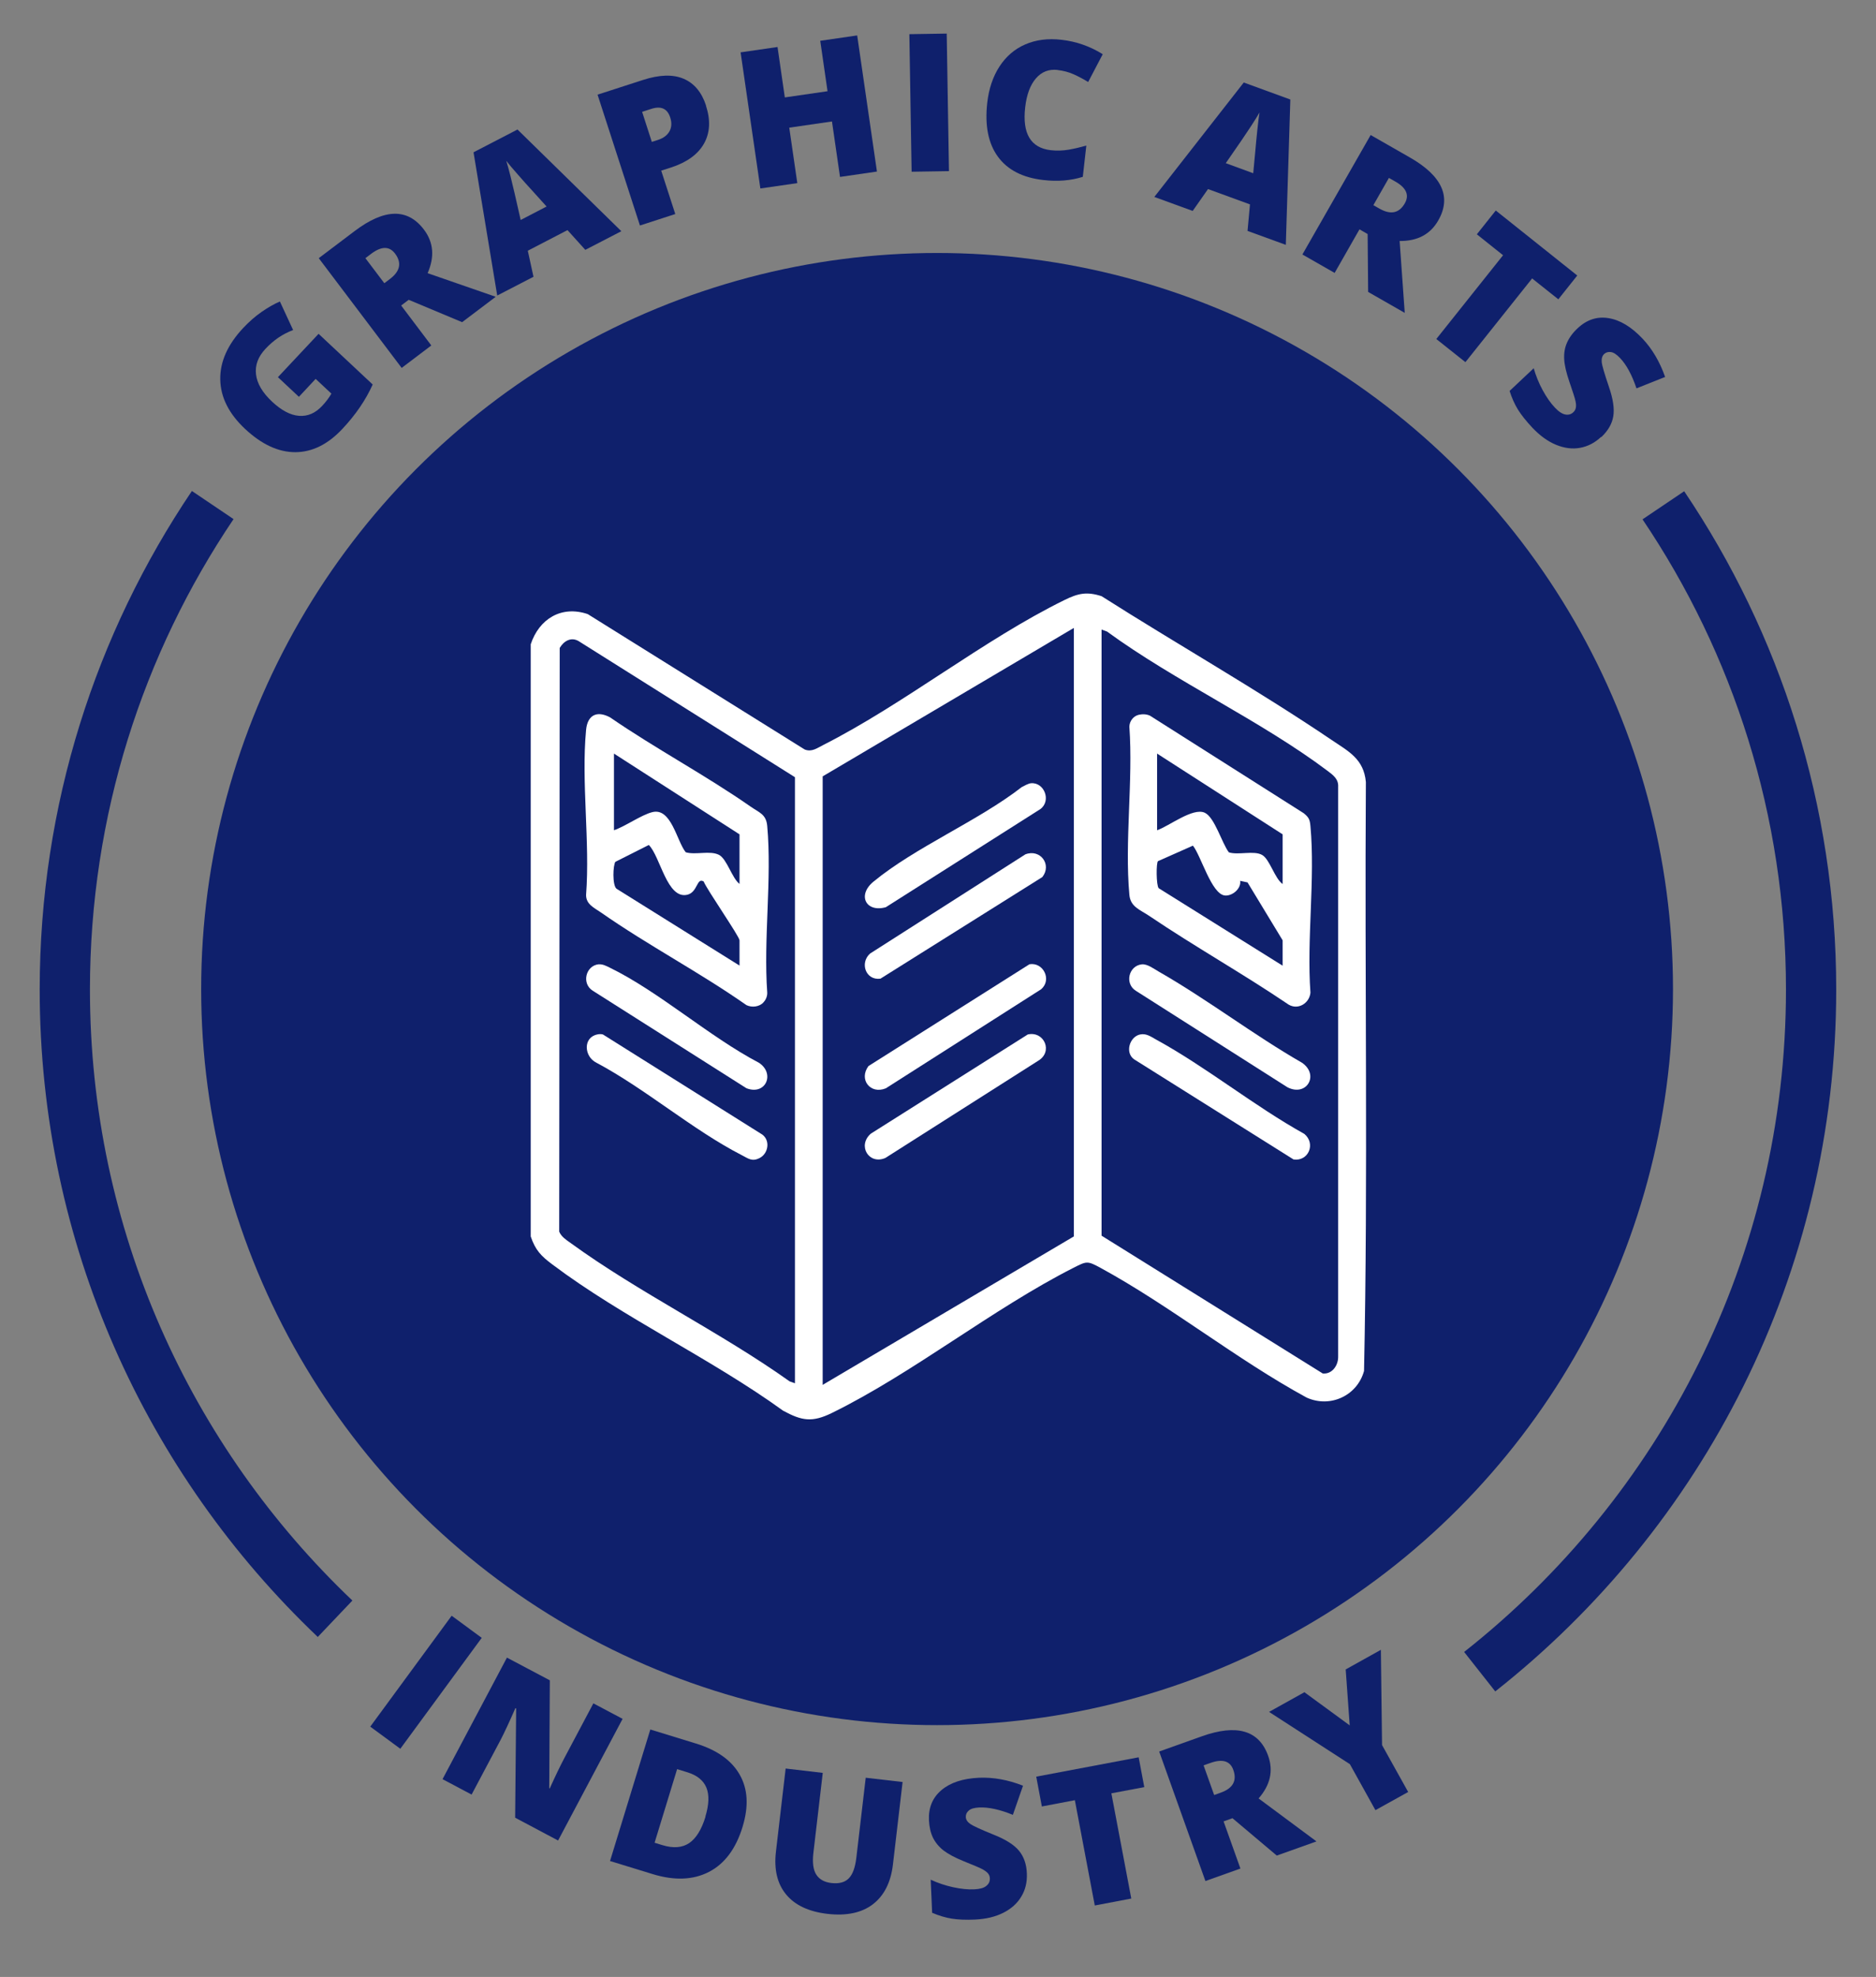 <?xml version="1.0" encoding="UTF-8"?>
<svg id="Capa_1" data-name="Capa 1" xmlns="http://www.w3.org/2000/svg" viewBox="0 0 224 236">
  <rect x="0" y="0" width="224" height="236" fill="#808080" stroke="none"/>
  <defs>
    <style>
      .cls-1 {
        fill: none;
        stroke: #0f206c;
        stroke-miterlimit: 10;
        stroke-width: 6px;
      }

      .cls-2 {
        fill: #fff;
      }

      .cls-3 {
        fill: #0f206c;
      }
    </style>
  </defs>
  <g>
    <circle class="cls-3" cx="111.89" cy="118.07" r="87.87"/>
    <g>
      <g>
        <path class="cls-1" d="M40.01,193.24C20.13,174.33,7.74,147.67,7.74,118.13c0-21.41,6.51-41.31,17.66-57.84"/>
        <path class="cls-1" d="M198.61,60.32c11.14,16.52,17.64,36.41,17.64,57.81,0,33.01-15.46,62.41-39.57,81.43"/>
      </g>
      <g>
        <g>
          <path class="cls-3" d="M33.19,45.02l4.85-5.17,6.46,6.05c-.83,1.85-2.04,3.62-3.62,5.3-1.73,1.85-3.6,2.77-5.62,2.78-2.02,0-4.01-.92-6-2.78-1.93-1.81-2.92-3.77-2.96-5.89-.04-2.11.87-4.16,2.73-6.15.71-.75,1.44-1.4,2.21-1.93s1.5-.95,2.18-1.24l1.58,3.41c-1.24.46-2.34,1.21-3.3,2.24-.89.95-1.26,1.96-1.13,3.06.13,1.09.77,2.17,1.91,3.24,1.12,1.05,2.19,1.62,3.22,1.7,1.03.08,1.95-.31,2.77-1.19.45-.48.82-.97,1.1-1.46l-1.88-1.76-2,2.14-2.5-2.34Z"/>
          <path class="cls-3" d="M47.9,36.47l3.6,4.77-3.54,2.68-9.9-13.1,4.29-3.24c3.56-2.69,6.32-2.75,8.27-.17,1.15,1.52,1.29,3.25.44,5.2l8.13,2.82-4.01,3.03-6.38-2.67-.9.68ZM45.89,33.81l.66-.5c1.24-.93,1.44-1.95.62-3.04-.68-.9-1.63-.89-2.84.02l-.7.53,2.26,2.99Z"/>
          <path class="cls-3" d="M69.89,29.83l-2.13-2.36-4.74,2.46.68,3.11-4.33,2.24-2.83-17.1,5.25-2.72,12.4,12.14-4.31,2.23ZM65.27,24.66l-1.87-2.07c-.42-.46-.96-1.05-1.6-1.79-.65-.74-1.1-1.27-1.35-1.6.12.37.29.99.51,1.86s.63,2.6,1.21,5.2l3.1-1.61Z"/>
          <path class="cls-3" d="M84.29,12.6c.57,1.75.49,3.26-.23,4.54-.72,1.28-2.03,2.23-3.92,2.85l-1.19.38,1.68,5.18-4.22,1.37-5.06-15.62,5.41-1.75c1.97-.64,3.59-.69,4.86-.15,1.27.54,2.16,1.61,2.68,3.19ZM77.83,16.94l.77-.25c.63-.21,1.08-.55,1.34-1.02s.29-1.03.08-1.66c-.34-1.05-1.1-1.39-2.26-1.01l-1.09.35,1.16,3.59Z"/>
          <path class="cls-3" d="M104.71,20.48l-4.41.64-.96-6.62-5.1.74.96,6.62-4.41.64-2.36-16.25,4.41-.64.87,6.02,5.1-.74-.87-6.02,4.41-.64,2.36,16.25Z"/>
          <path class="cls-3" d="M108.85,20.5l-.27-16.42,4.46-.07.27,16.42-4.46.07Z"/>
          <path class="cls-3" d="M126.29,8.35c-1.05-.12-1.92.22-2.6,1.01-.68.79-1.11,1.94-1.28,3.45-.36,3.14.66,4.84,3.05,5.12.72.08,1.43.06,2.13-.06.7-.12,1.41-.29,2.12-.49l-.42,3.73c-1.43.45-3,.58-4.72.38-2.46-.28-4.27-1.21-5.42-2.79-1.15-1.58-1.57-3.72-1.27-6.42.19-1.69.68-3.14,1.46-4.34s1.81-2.09,3.08-2.64c1.27-.55,2.72-.74,4.33-.55,1.76.2,3.4.77,4.92,1.72l-1.74,3.32c-.57-.35-1.15-.66-1.73-.92-.58-.26-1.22-.43-1.91-.51Z"/>
          <path class="cls-3" d="M148.96,27.57l.29-3.17-5.01-1.83-1.83,2.61-4.58-1.67,10.68-13.66,5.56,2.03-.54,17.35-4.56-1.66ZM149.64,20.67l.26-2.77c.05-.62.13-1.42.23-2.39.1-.97.19-1.67.26-2.08-.19.34-.53.88-1.02,1.64s-1.49,2.23-3.01,4.41l3.28,1.2Z"/>
          <path class="cls-3" d="M162.32,27.39l-2.96,5.19-3.85-2.2,8.15-14.26,4.67,2.67c3.87,2.21,5.01,4.73,3.4,7.53-.94,1.65-2.48,2.47-4.61,2.45l.61,8.58-4.37-2.5-.06-6.91-.97-.56ZM163.98,24.49l.72.41c1.35.77,2.36.56,3.04-.63.56-.98.18-1.85-1.14-2.6l-.76-.43-1.86,3.26Z"/>
          <path class="cls-3" d="M174.97,43.23l-3.47-2.76,7.97-10-3.13-2.5,2.26-2.84,9.73,7.76-2.26,2.84-3.13-2.49-7.97,10Z"/>
          <path class="cls-3" d="M191.17,52.16c-.74.7-1.58,1.13-2.5,1.3-.93.17-1.89.04-2.87-.36-.99-.41-1.93-1.09-2.83-2.04-.75-.8-1.32-1.52-1.72-2.16-.4-.65-.73-1.39-1-2.23l2.88-2.71c.26.91.62,1.79,1.07,2.62.45.83.94,1.53,1.46,2.08.45.48.87.75,1.24.82.38.07.7-.02.96-.27.16-.15.26-.33.3-.54.04-.21.03-.47-.04-.78-.06-.32-.31-1.09-.73-2.31-.38-1.11-.59-2.02-.62-2.72-.04-.7.07-1.35.33-1.94s.67-1.17,1.26-1.72c1.1-1.04,2.34-1.45,3.71-1.22,1.37.22,2.71,1.03,4.04,2.43,1.17,1.24,2.07,2.77,2.71,4.59l-3.42,1.36c-.54-1.6-1.19-2.81-1.96-3.62-.4-.42-.76-.66-1.08-.71-.33-.05-.6.03-.82.23-.23.22-.33.54-.29.96s.33,1.39.85,2.93c.51,1.47.68,2.65.53,3.55-.15.9-.63,1.73-1.44,2.49Z"/>
        </g>
        <g>
          <path class="cls-3" d="M44.21,206.12l9.72-13.24,3.59,2.64-9.72,13.24-3.59-2.64Z"/>
          <path class="cls-3" d="M66.65,219.72l-5.14-2.73.12-13.03-.09-.05c-.73,1.67-1.32,2.93-1.76,3.78l-3.47,6.54-3.47-1.84,7.69-14.51,5.12,2.71-.07,12.88.06.03c.68-1.51,1.26-2.71,1.73-3.6l3.48-6.56,3.49,1.85-7.69,14.5Z"/>
          <path class="cls-3" d="M88.67,218.07c-.8,2.62-2.14,4.42-4.02,5.39s-4.12,1.06-6.73.26l-5.08-1.56,4.81-15.7,5.43,1.67c2.52.77,4.27,2.01,5.24,3.72.98,1.71,1.09,3.78.35,6.21ZM84.22,216.87c.44-1.44.48-2.59.13-3.46-.36-.87-1.11-1.48-2.27-1.84l-1.23-.38-2.69,8.79.95.29c1.29.39,2.35.31,3.18-.25.83-.56,1.48-1.62,1.95-3.15Z"/>
          <path class="cls-3" d="M107.77,212.75l-1.15,9.82c-.25,2.13-1.05,3.72-2.39,4.75s-3.16,1.41-5.43,1.15c-2.22-.26-3.87-1.03-4.93-2.31s-1.47-2.98-1.22-5.12l1.16-9.92,4.43.52-1.12,9.57c-.13,1.15-.02,2.01.35,2.58.37.57.98.91,1.82,1,.9.1,1.58-.08,2.05-.55.47-.47.77-1.29.91-2.47l1.12-9.55,4.41.51Z"/>
          <path class="cls-3" d="M122.61,223.66c.04,1.02-.17,1.93-.66,2.74-.48.81-1.2,1.46-2.15,1.94-.95.48-2.08.75-3.39.81-1.09.05-2.01.01-2.76-.11-.75-.12-1.53-.35-2.35-.7l-.17-3.95c.86.4,1.76.7,2.68.9s1.77.29,2.53.25c.66-.03,1.14-.16,1.43-.41.3-.24.44-.54.42-.9,0-.22-.08-.42-.21-.58-.13-.16-.34-.32-.62-.48-.28-.16-1.02-.48-2.23-.96-1.09-.44-1.91-.88-2.47-1.31-.55-.43-.97-.94-1.26-1.52-.28-.58-.44-1.27-.48-2.08-.07-1.51.43-2.71,1.5-3.61s2.55-1.38,4.48-1.47c1.7-.07,3.45.24,5.25.95l-1.21,3.48c-1.56-.64-2.9-.93-4.02-.88-.58.03-.99.14-1.24.36-.25.21-.37.47-.36.77.01.32.19.6.54.84.34.24,1.27.66,2.77,1.27,1.44.57,2.45,1.21,3.04,1.92.58.71.9,1.61.94,2.72Z"/>
          <path class="cls-3" d="M135.08,226.64l-4.36.83-2.38-12.57-3.94.75-.67-3.56,12.23-2.31.67,3.56-3.93.74,2.38,12.57Z"/>
          <path class="cls-3" d="M146.1,217.43l2.01,5.63-4.18,1.49-5.52-15.46,5.07-1.81c4.2-1.5,6.85-.73,7.94,2.32.64,1.79.26,3.49-1.14,5.09l6.91,5.13-4.74,1.69-5.29-4.46-1.06.38ZM144.98,214.28l.78-.28c1.46-.52,1.96-1.43,1.5-2.72-.38-1.06-1.29-1.34-2.72-.83l-.83.29,1.26,3.53Z"/>
          <path class="cls-3" d="M161.16,205.98l-.48-6.69,4.2-2.34.14,11.37,3.12,5.6-3.91,2.17-3.05-5.49-9.65-6.24,4.22-2.35,5.41,3.96Z"/>
        </g>
      </g>
    </g>
  </g>
  <path class="cls-2" d="M63.37,147.6v-70.69c1-3.02,3.66-4.67,6.81-3.6l25.9,16.16c.85.34,1.49-.17,2.21-.53,9.68-4.91,19.15-12.57,28.83-17.32,1.61-.79,2.65-1.02,4.41-.45,9.06,5.76,18.54,11.13,27.45,17.15,2.04,1.38,3.86,2.27,4.11,5.04-.16,23.42.27,46.9-.22,70.3-.81,2.95-4.03,4.45-6.85,3.18-8.38-4.56-16.3-10.96-24.62-15.49-1.59-.87-1.66-.79-3.23,0-9.68,4.91-19.15,12.57-28.83,17.32-2.37,1.16-3.59.95-5.84-.27-8.59-6.22-19.14-11.13-27.54-17.45-1.34-1-2.04-1.71-2.59-3.35ZM128.22,147.6v-72.64l-29.99,17.72v72.64l29.99-17.72ZM131.53,75.16v72.35l26.41,16.45c1.13.11,1.87-.98,1.84-2.04v-67.98c.06-.92-.58-1.4-1.23-1.89-7.99-6.02-18.21-10.7-26.37-16.66l-.64-.23ZM94.92,165.13v-72.35l-25.82-16.24c-.91-.54-1.78-.02-2.27.81l-.06,69.68c.27.63.84.98,1.37,1.36,8.13,5.91,17.89,10.64,26.14,16.51l.64.23Z"/>
  <path class="cls-2" d="M122.72,123.49c1.97-.44,3.07,2.09,1.21,3.16l-18.21,11.58c-1.97.86-3.38-1.47-1.74-2.9l18.74-11.84Z"/>
  <path class="cls-2" d="M124.46,104.7l-19.33,12.13c-1.76.24-2.5-1.88-1.24-3l18.54-11.84c1.78-.69,3.2,1.22,2.03,2.71Z"/>
  <path class="cls-2" d="M122.92,115.11c1.65-.28,2.71,1.85,1.4,2.98l-18.55,11.83c-1.86.76-3.26-1.07-2.07-2.66l19.22-12.15Z"/>
  <path class="cls-2" d="M123.11,93.5c1.58-.13,2.44,2.09,1.12,3.08l-18.46,11.72c-2.37.66-3.44-1.43-1.49-3.04,4.99-4.12,12.49-7.24,17.72-11.3.32-.16.77-.43,1.11-.46Z"/>
  <path class="cls-2" d="M135.96,85.33c.45-.1.94-.09,1.36.11l18.35,11.64c.61.5.73.75.8,1.54.58,6.3-.46,13.48,0,19.88-.12,1.26-1.46,2.1-2.6,1.43-5.45-3.69-11.21-6.92-16.66-10.6-1.1-.74-2.23-1.07-2.36-2.51-.58-6.37.46-13.61,0-20.07.01-.65.47-1.27,1.12-1.42ZM153.15,105.54v-5.94l-14.99-9.64v9.15c1.42-.48,4.27-2.74,5.69-2.09,1.19.54,2.05,3.65,2.88,4.73,1.13.36,2.99-.25,3.97.31.92.52,1.5,2.82,2.46,3.48ZM153.15,115.27v-3.02l-4.19-6.91-.88-.19c.14.94-.95,1.84-1.83,1.75-1.59-.16-2.84-4.73-3.81-5.95l-4.17,1.85c-.23.17-.22,2.88.08,3.23l14.8,9.25Z"/>
  <path class="cls-2" d="M136.35,115.12c.65-.06,1.42.53,1.98.85,5.8,3.31,11.32,7.56,17.14,10.9,2.1,1.46.53,4.1-1.75,2.92l-18.09-11.51c-1.38-.85-.86-3,.71-3.16Z"/>
  <path class="cls-2" d="M136.15,123.49c.71-.15,1.27.26,1.86.59,5.99,3.27,11.72,7.94,17.73,11.28,1.41,1.17.48,3.32-1.29,3.05l-19.03-11.95c-1.14-.8-.53-2.72.72-2.97Z"/>
  <path class="cls-2" d="M91.15,119.68c-.52.52-1.35.62-2.02.31-5.61-3.93-11.76-7.14-17.37-11.06-.79-.55-1.8-.97-1.78-2.11.48-6.32-.59-13.47,0-19.69.17-1.77,1.29-2.34,2.87-1.49,5.45,3.75,11.37,6.88,16.79,10.66,1.02.71,1.85.9,1.97,2.31.57,6.31-.46,13.48,0,19.88.02.43-.17.89-.47,1.18ZM88.3,105.54v-5.94l-14.99-9.64v9.15c1.37-.47,3.26-1.83,4.58-2.16,2.27-.57,2.91,3.46,3.99,4.79,1.19.35,2.89-.24,3.97.31.95.49,1.54,2.77,2.46,3.48ZM88.3,115.27v-3.02c0-.45-3.88-6.03-4.28-7.02-.84-.52-.7,1.28-1.95,1.58-2.43.58-3.22-4.57-4.6-5.94l-3.99,2.01c-.29.4-.38,2.78.13,3.21l14.68,9.17Z"/>
  <path class="cls-2" d="M71.31,123.49c.23-.05.45-.06.68,0l19.03,11.95c.98.73.71,2.26-.3,2.79-.92.48-1.35.08-2.15-.33-5.82-2.98-11.52-7.94-17.38-11.05-1.46-.74-1.59-3.01.13-3.36Z"/>
  <path class="cls-2" d="M71.5,115.12c.46-.04.89.19,1.28.38,5.89,2.86,11.92,8.27,17.84,11.37,1.96,1.29.81,3.93-1.49,3.04l-18.35-11.64c-1.37-.85-.85-3.01.72-3.16Z"/>
</svg>